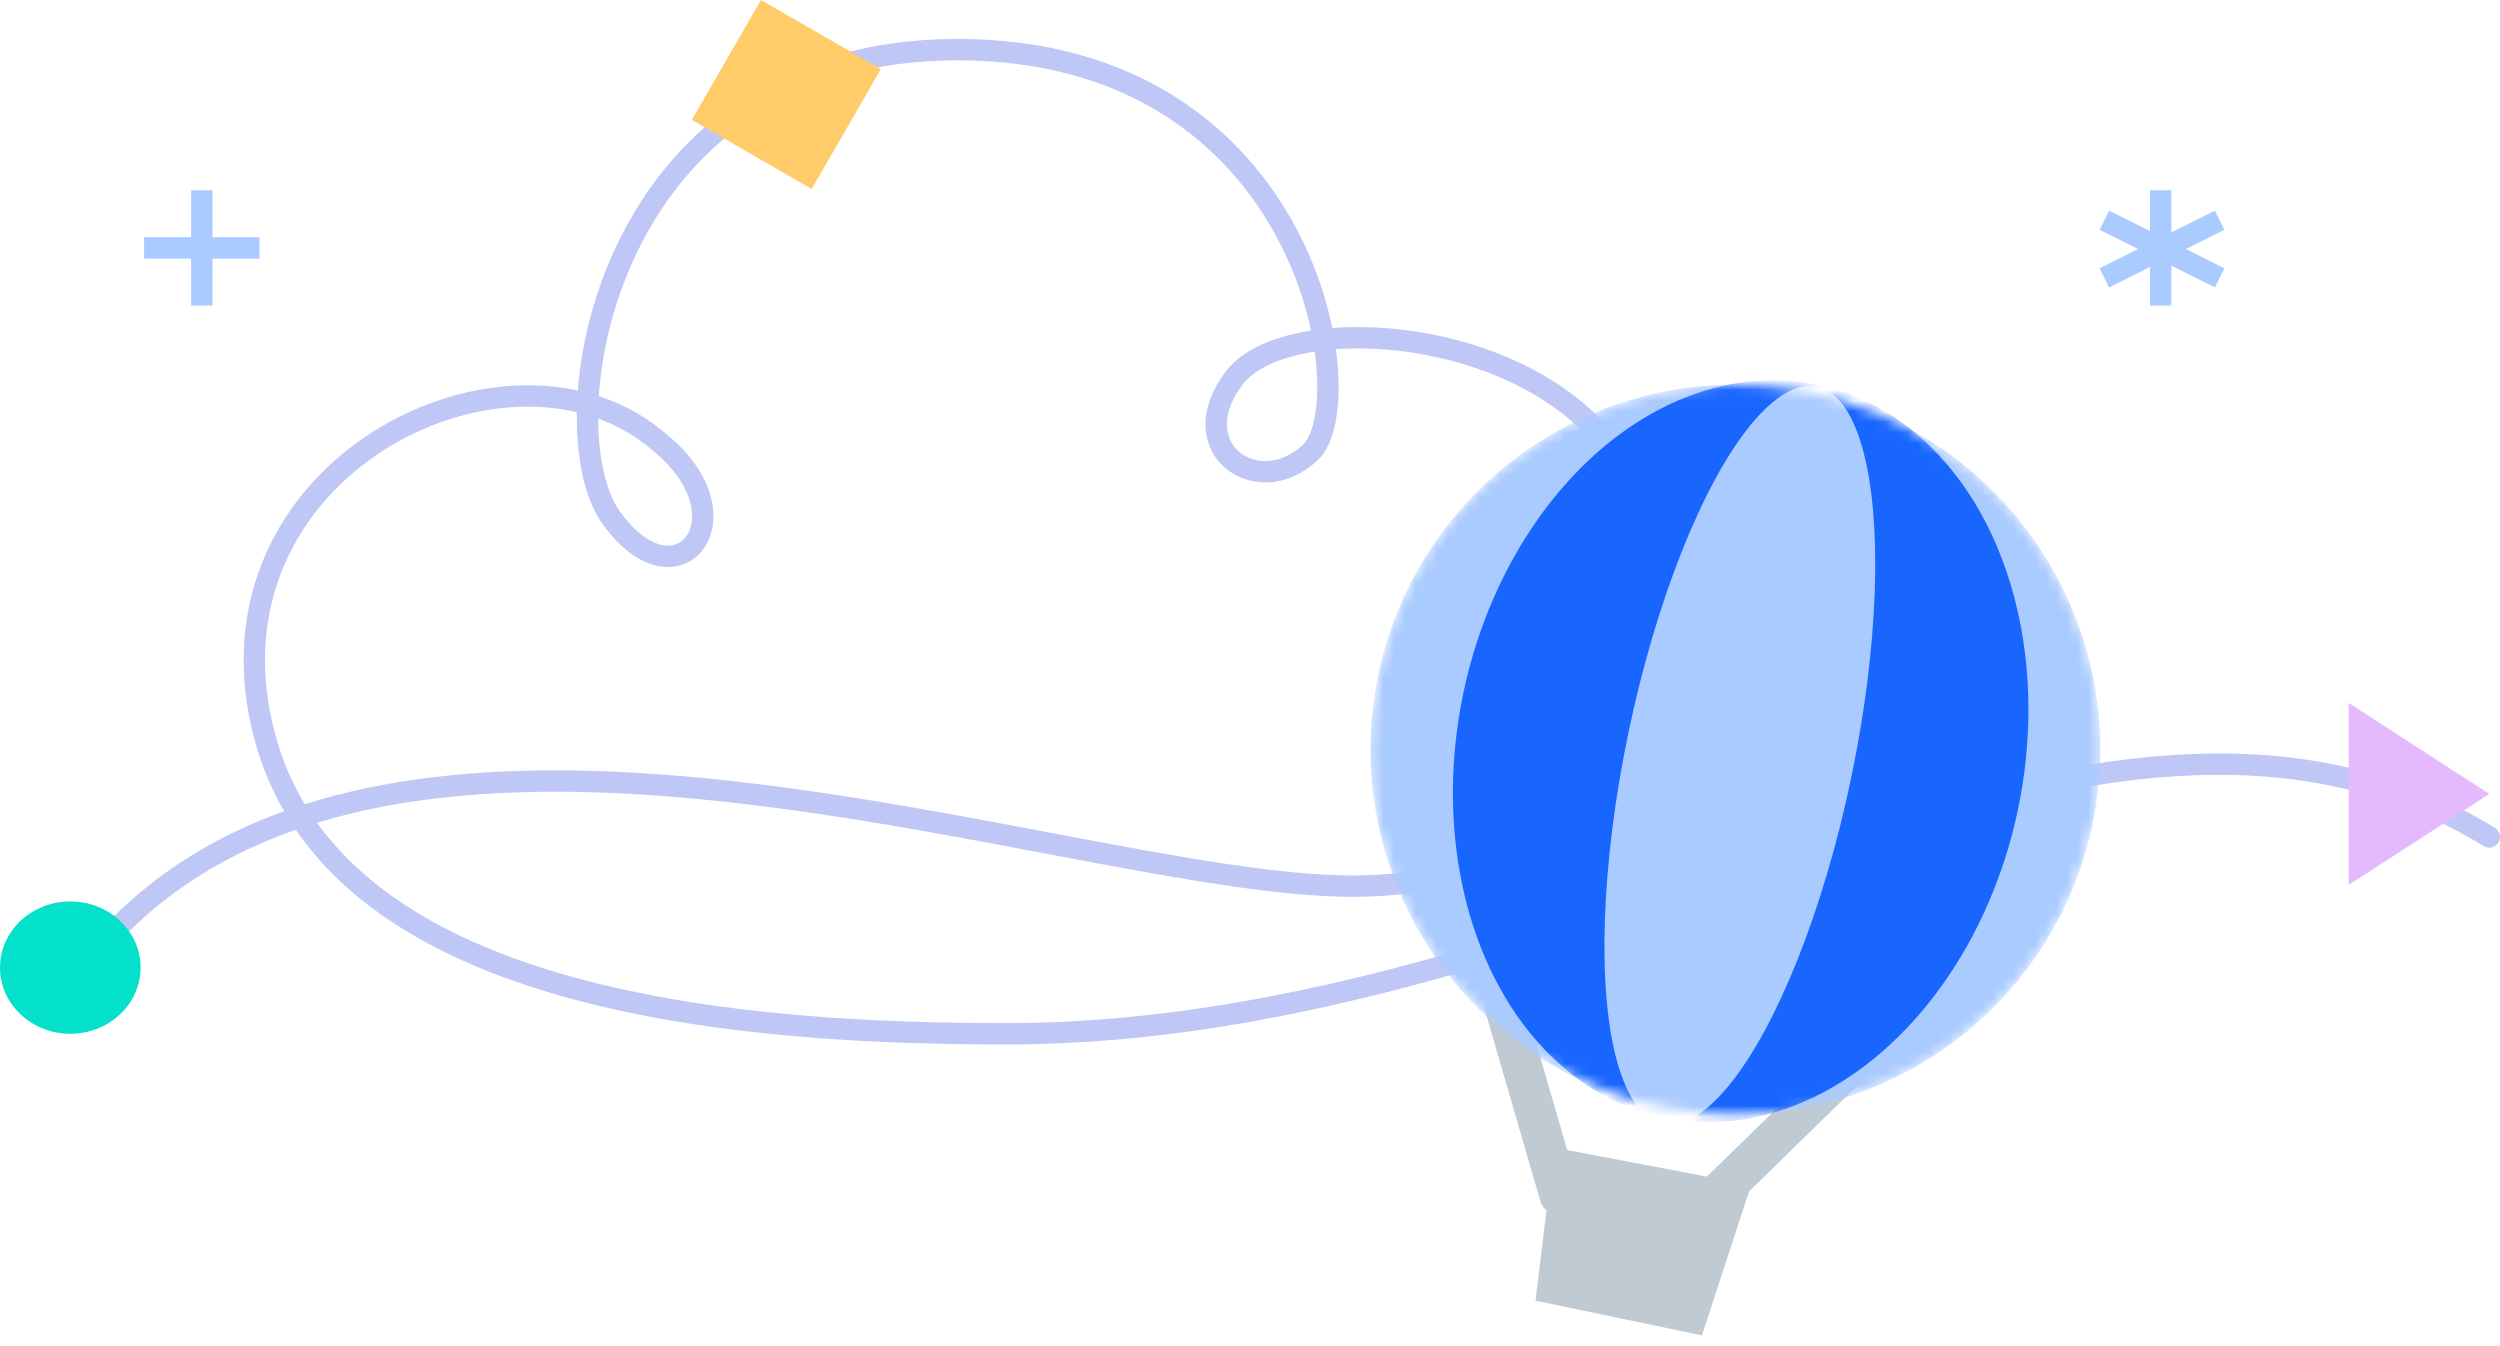 <svg width="234" height="126" viewBox="0 0 234 126" fill="none" xmlns="http://www.w3.org/2000/svg">
<path d="M6.967 91.643C32.667 55.82 99.102 82.943 126.601 82.943C154.1 82.943 159.754 57.228 152.044 43.794C144.334 30.36 120.562 28.825 115.55 35.35C110.539 41.875 117.606 46.992 122.618 42.387C127.629 37.781 122.746 4.644 89.593 4.645C56.44 4.645 51.043 39.855 57.211 48.461C63.379 57.067 70.318 48.461 61.837 41.491C47.959 29.209 17.889 43.794 24.828 69.126C31.767 94.458 71.089 96.761 94.219 96.761C149.731 96.761 195.992 55.692 233 78.338" stroke="#BEC7F6" stroke-width="2" stroke-linecap="round"/>
<line x1="159.825" y1="112.691" x2="175.298" y2="97.578" stroke="#C0CAD3" stroke-width="3.75" stroke-linecap="round"/>
<line x1="145.968" y1="111.876" x2="140.863" y2="94.278" stroke="#C0CAD3" stroke-width="3.75" stroke-linecap="round"/>
<path d="M145.47 107.413L163.904 110.921L159.303 124.99L143.722 121.744L145.47 107.413Z" fill="#C0CAD3"/>
<mask id="mask0_1153_456" style="mask-type:alpha" maskUnits="userSpaceOnUse" x="128" y="35" width="69" height="70">
<circle cx="162.433" cy="70.156" r="34.15" transform="rotate(10.775 162.433 70.156)" fill="#D9D9D9"/>
</mask>
<g mask="url(#mask0_1153_456)">
<circle cx="162.433" cy="70.156" r="34.15" transform="rotate(10.775 162.433 70.156)" fill="#AACBFF"/>
<ellipse cx="162.926" cy="70.316" rx="26.523" ry="35.042" transform="rotate(11.834 162.926 70.316)" fill="#1966FF"/>
<ellipse cx="162.849" cy="70.678" rx="10.637" ry="35.236" transform="rotate(11.834 162.849 70.678)" fill="#AACBFF"/>
</g>
<path d="M196.966 20.611L207.758 26.008" stroke="#AACBFF" stroke-width="2" stroke-linejoin="round"/>
<path d="M202.239 17.808V28.601" stroke="#AACBFF" stroke-width="2" stroke-linejoin="round"/>
<path d="M207.759 20.611L196.967 26.008" stroke="#AACBFF" stroke-width="2" stroke-linejoin="round"/>
<path d="M13.491 23.204H24.284" stroke="#AACBFF" stroke-width="2" stroke-linejoin="round"/>
<path d="M18.887 17.808V28.601" stroke="#AACBFF" stroke-width="2" stroke-linejoin="round"/>
<g style="mix-blend-mode:multiply">
<path d="M219.841 65.797L233 74.312L219.841 82.827L219.841 65.797Z" fill="#E5B9FE"/>
</g>
<g style="mix-blend-mode:multiply">
<ellipse cx="6.58" cy="90.568" rx="6.58" ry="6.193" fill="#04E1CB"/>
</g>
<g style="mix-blend-mode:multiply">
<rect x="64.756" y="11.216" width="12.951" height="12.951" transform="rotate(-60 64.756 11.216)" fill="#FFCC69"/>
</g>
</svg>
